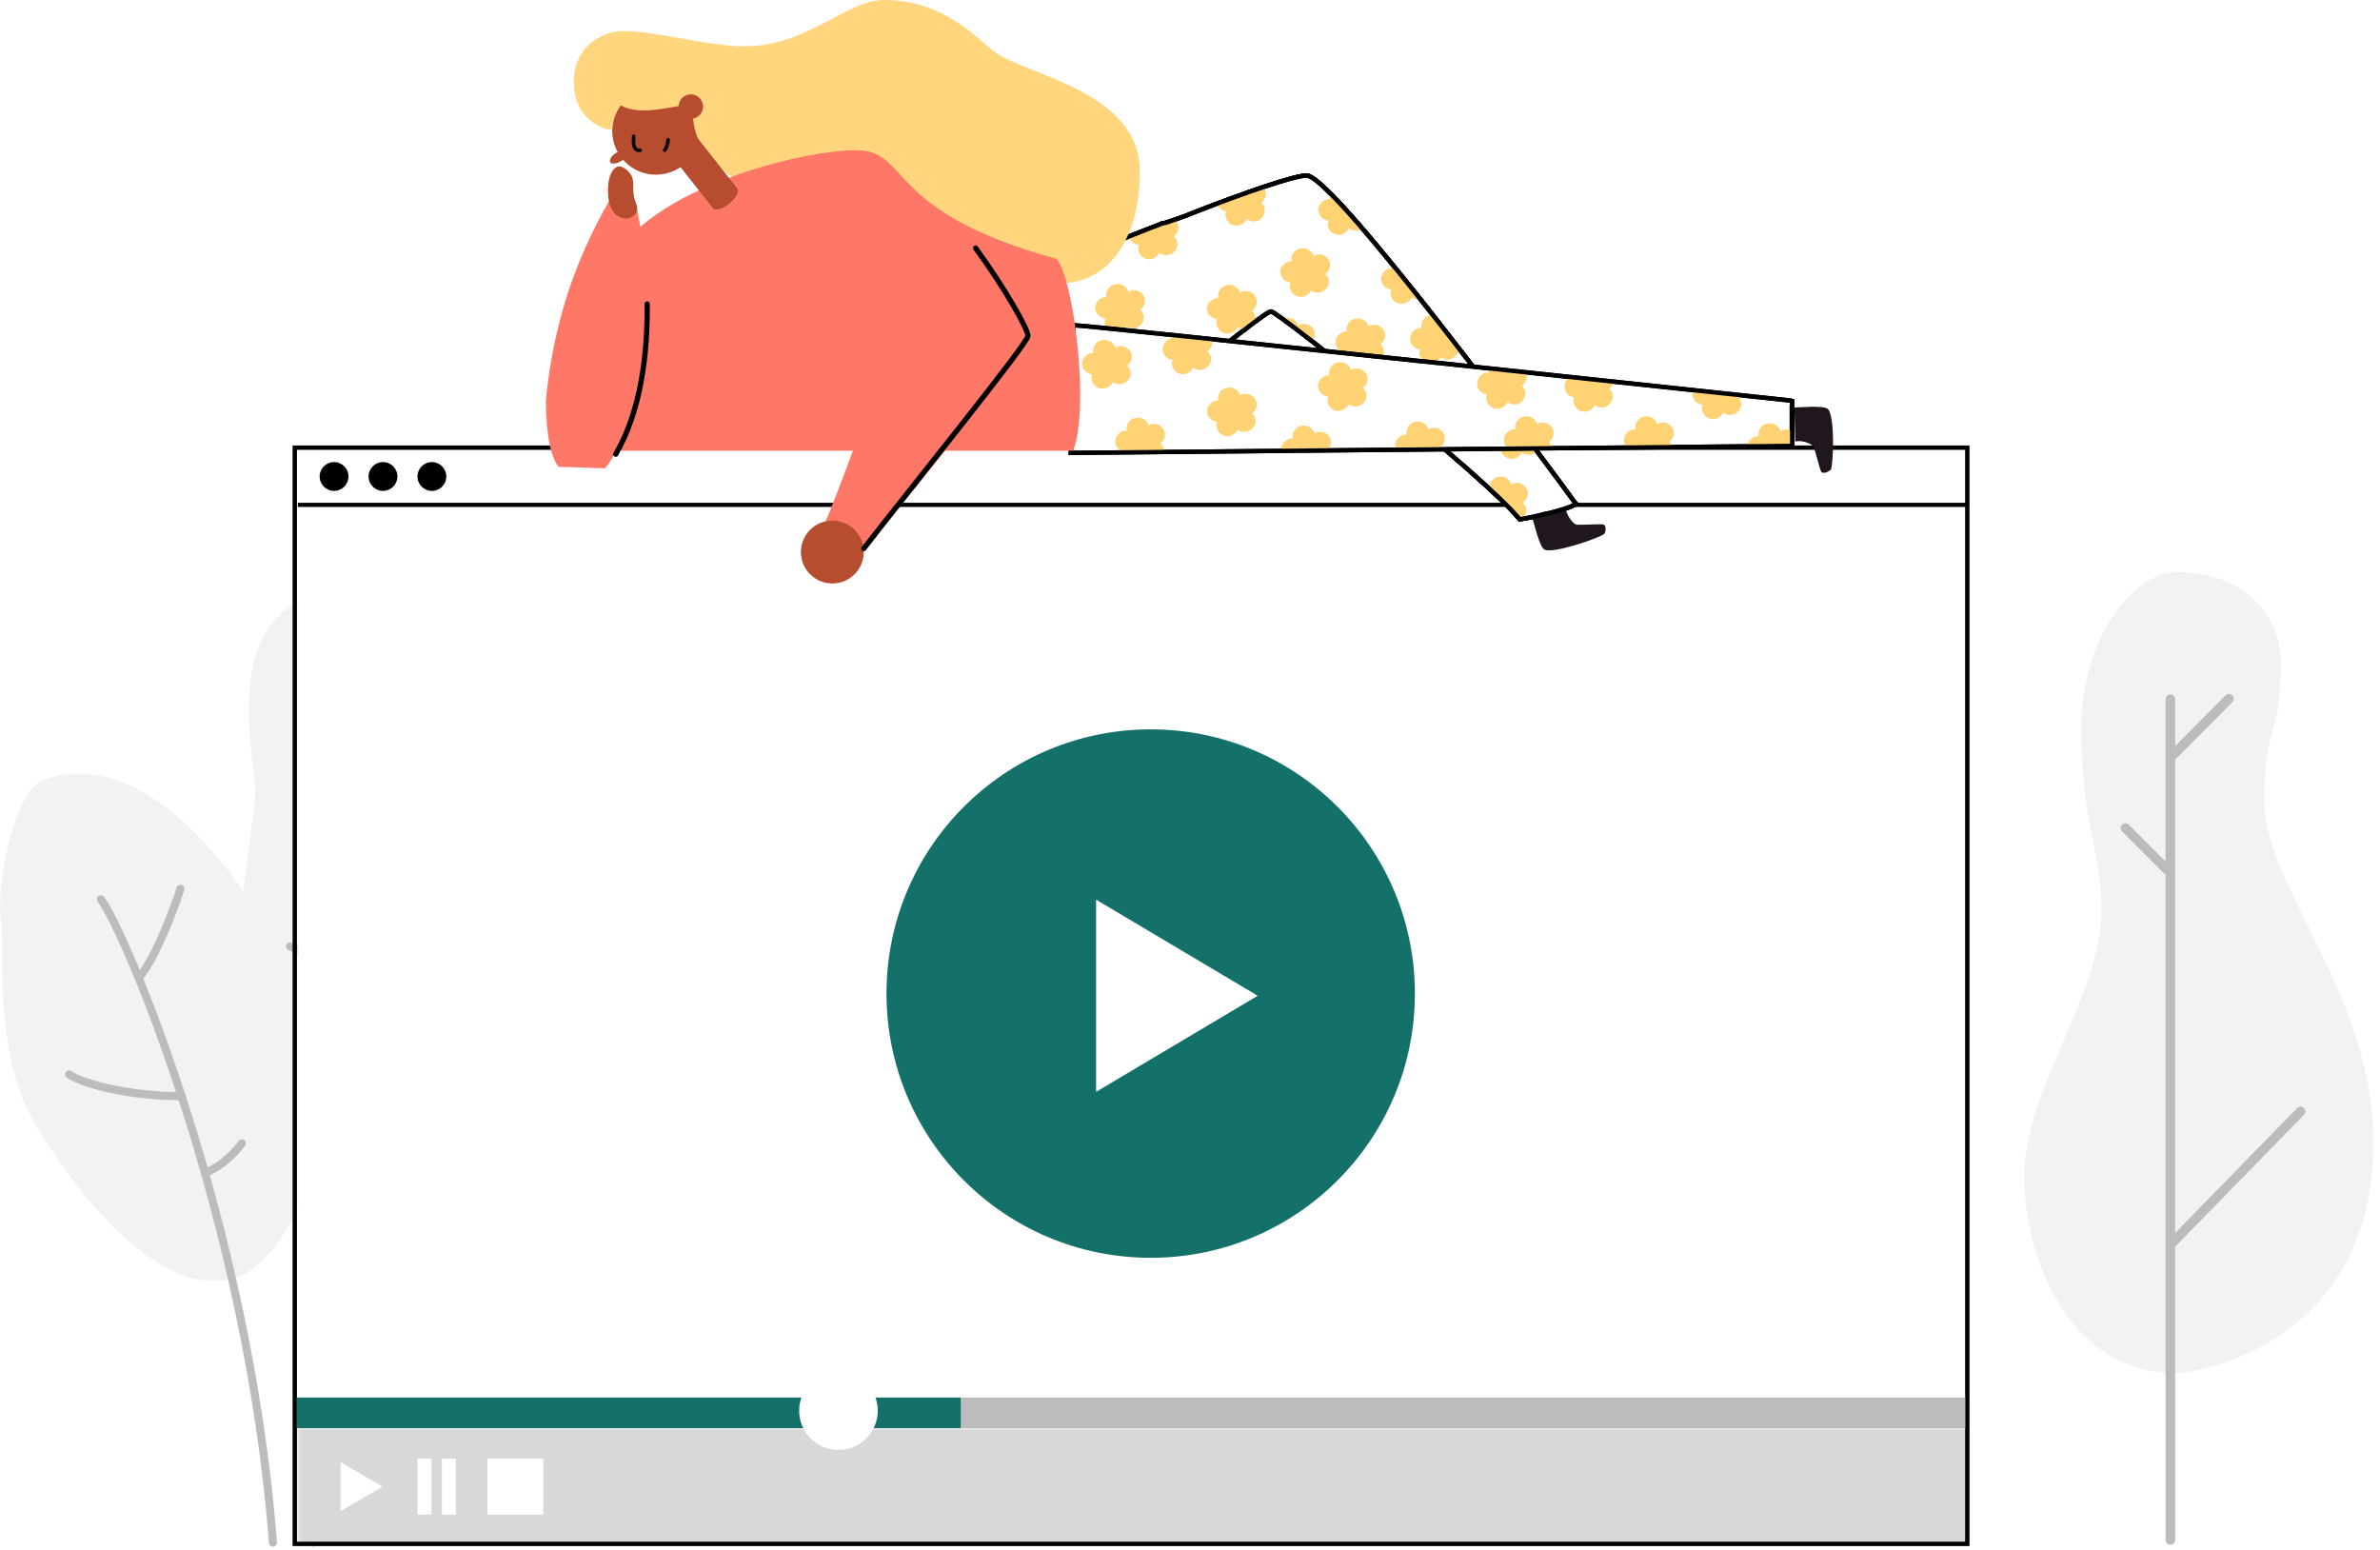<svg xmlns="http://www.w3.org/2000/svg" xmlns:xlink="http://www.w3.org/1999/xlink" id="Layer_1" x="0px" y="0px" viewBox="0 0 545 355" style="enable-background:new 0 0 545 355;" xml:space="preserve">
<style type="text/css">
	.st0{fill-rule:evenodd;clip-rule:evenodd;fill:#EF7B58;}
	.st1{fill:#F2F2F2;}
	.st2{fill:none;stroke:#BCBCBC;stroke-width:1.848;stroke-linecap:round;stroke-linejoin:round;}
	.st3{fill:none;stroke:#BCBCBC;stroke-width:2.2;stroke-linecap:round;}
	.st4{fill-rule:evenodd;clip-rule:evenodd;fill:#FFFFFF;}
	.st5{filter:url(#Adobe_OpacityMaskFilter);}
	.st6{mask:url(#mask-2_1_);fill:#FFFFFF;}
	.st7{filter:url(#Adobe_OpacityMaskFilter_1_);}
	.st8{mask:url(#mask-2_2_);fill-rule:evenodd;clip-rule:evenodd;fill:#D8D8D8;}
	.st9{fill:none;stroke:#000000;stroke-width:0.945;}
	.st10{fill:none;stroke:#000000;}
	.st11{fill-rule:evenodd;clip-rule:evenodd;fill:#BCBCBC;}
	.st12{fill-rule:evenodd;clip-rule:evenodd;fill:#14716A;}
	.st13{fill:#FFFFFF;stroke:#000000;stroke-miterlimit:10;}
	.st14{fill:#1F161E;}
	.st15{fill-rule:evenodd;clip-rule:evenodd;fill:#FFD274;}
	.st16{fill:none;stroke:#000000;stroke-miterlimit:10;}
	.st17{fill:none;stroke:#000000;stroke-width:0.8;}
	.st18{fill:#B74D2F;}
	.st19{fill-rule:evenodd;clip-rule:evenodd;fill:#FF7766;}
	.st20{fill-rule:evenodd;clip-rule:evenodd;fill:#FFD57E;}
	.st21{fill-rule:evenodd;clip-rule:evenodd;fill:#B74D2F;}
	.st22{fill:none;stroke:#000000;stroke-width:0.8;stroke-linecap:round;}
	.st23{fill:none;stroke:#000000;stroke-width:1.2;stroke-linecap:round;stroke-linejoin:round;}
</style>
<circle id="Oval-Copy-3" class="st0" cx="232" cy="232" r="47"></circle>
<path id="Path" class="st1" d="M9.9,178.6c25-8.8,46.3,25.6,52,34.7c25.1,40.1,3.9,75-7.2,79c-19.4,7-40.4-24.5-46.4-34.5  c-10.2-16.9-7-40.5-8.1-47.7S3.2,181,9.9,178.6z"></path>
<path id="Path_1_" class="st1" d="M74.5,136.1c15.8-2.3,24.9,10.8,27.7,18.2c4.6,12.2,14.4,18.7,14.4,34.2c0,36.3-22.1,65.3-32,65.3  c-21.8,0-30-23-30-32.7c0-16.4,4.3-36.3,3.8-41.2C57.4,169.8,51.4,139.4,74.5,136.1z"></path>
<path id="Path_2_" class="st2" d="M23.1,205.9c5.5,7.2,33.7,73.4,39.4,147.3"></path>
<path id="Path_3_" class="st2" d="M41.3,203.5c-0.6,2.3-5.5,15.8-9.5,20.4"></path>
<path id="Path_4_" class="st2" d="M15.8,246c3.8,2.5,14.7,5,25.8,5"></path>
<path id="Path_5_" class="st2" d="M55.4,261.8c-1,1.3-4,5-8.5,6.8"></path>
<path id="Path_6_" class="st2" d="M81.2,180.4c6.5,43.6-9,154.3-9.5,172.8"></path>
<path id="Path_7_" class="st2" d="M96.9,184c-1.7,2.6-8.7,8.9-14,10.8"></path>
<path id="Path_8_" class="st2" d="M66.4,216.7c3.4,1.6,9.8,4.3,16,4.3"></path>
<path id="Path_9_" class="st1" d="M498.3,131c17.9,0,24,12.1,24,20.6c0,17.6-3.8,13.7-3.8,31.9c0,19.5,25,44.2,25,78  c0,46.2-40.3,52.9-45.2,52.9c-25.4,0-34.8-28-34.8-44.9c0-20.1,17.7-41.6,17.7-61c0-14.2-4.6-19.7-4.6-41.6  C476.6,144.8,489.4,131,498.3,131z"></path>
<line id="Path_10_" class="st3" x1="497" y1="352.6" x2="497" y2="160.1"></line>
<line id="Path_11_" class="st3" x1="497" y1="285" x2="526.8" y2="254.5"></line>
<line id="Path_12_" class="st3" x1="496.3" y1="199.2" x2="486.7" y2="189.6"></line>
<line id="Path_13_" class="st3" x1="497" y1="173.5" x2="510.4" y2="160"></line>
<rect id="path-1_1_" x="68.2" y="102.2" class="st4" width="382.7" height="251.7"></rect>
<defs>
	<filter id="Adobe_OpacityMaskFilter" filterUnits="userSpaceOnUse" x="67.7" y="114.9" width="393" height="239">
		
	</filter>
</defs>
<mask maskUnits="userSpaceOnUse" x="67.7" y="114.9" width="393" height="239" id="mask-2_1_">
	<g class="st5">
		<rect id="path-1_2_" x="68.2" y="102.2" class="st4" width="382.7" height="251.7"></rect>
	</g>
</mask>
<rect x="67.7" y="114.9" class="st6" width="393" height="239"></rect>
<defs>
	<filter id="Adobe_OpacityMaskFilter_1_" filterUnits="userSpaceOnUse" x="68" y="327" width="383" height="27">
		
	</filter>
</defs>
<mask maskUnits="userSpaceOnUse" x="68" y="327" width="383" height="27" id="mask-2_2_">
	<g class="st7">
		<rect id="path-1_3_" x="68.2" y="102.2" class="st4" width="382.7" height="251.7"></rect>
	</g>
</mask>
<rect id="Rectangle" x="68" y="327" class="st8" width="383" height="27"></rect>
<line id="Path_14_" class="st9" x1="68.2" y1="115.6" x2="450.8" y2="115.6"></line>
<circle id="Oval" cx="76.5" cy="109.1" r="3.3"></circle>
<circle id="Oval_1_" cx="87.7" cy="109.1" r="3.3"></circle>
<circle id="Oval_2_" cx="98.9" cy="109.1" r="3.3"></circle>
<rect id="Rectangle_1_" x="67.5" y="102.5" class="st10" width="383" height="251"></rect>
<polygon id="Path-47" class="st4" points="78,346 78,334.8 87.6,340.4 "></polygon>
<rect id="Rectangle_2_" x="95.6" y="334" class="st4" width="3.2" height="12.8"></rect>
<rect id="Rectangle_3_" x="101.2" y="334" class="st4" width="3.2" height="12.8"></rect>
<rect id="Rectangle_4_" x="111.6" y="334" class="st4" width="12.8" height="12.8"></rect>
<rect id="Rectangle_5_" x="68" y="320" class="st11" width="382" height="7"></rect>
<rect id="Rectangle_6_" x="68" y="320" class="st12" width="152" height="7"></rect>
<circle id="Oval_7_" class="st4" cx="192" cy="323" r="9"></circle>
<circle id="Oval_8_" class="st12" cx="263.5" cy="227.5" r="60.5"></circle>
<polygon id="Path-47_1_" class="st4" points="251,250 251,206 288,228 "></polygon>
<g>
	<g>
		<path class="st13" d="M299.2,40.2c6.4,0,58.2,70.4,61.3,74.7c0.1,0.1,0.2,0.3,0.4,0.5c-0.2,0.1-0.4,0.3-0.6,0.3    c-1.1,0.6-3.3,1.2-5.6,1.8l0,0l-0.6,0.1c-2.3,0.6-4.6,1.1-6.1,1.3c-8.1-10-55.5-47.6-56.9-47.6c-0.6,0-2.7,1.6-5.1,3.4l-0.5,0.4    l0,0l-0.5,0.4l-0.6,0.4c-1.3,1-2.6,2-3.6,2.8l0,0l-0.4,0.3c-0.9,0.7-1.4,1.2-1.4,1.2l0,0L243.9,78l-4.6-16.2    c0.2-0.1,0.3-0.1,0.4-0.2h0.1l0,0c0,0,11.1-4.5,23.7-9.4l0.8-0.3c0.6-0.2,1.1-0.4,1.7-0.7l1-0.2l0,0l0.9-0.3l1.7-0.6l1.7-0.6    c0.3-0.1,0.6-0.2,1-0.4l1-0.4C285.1,44.1,296.4,40.2,299.2,40.2L299.2,40.2z"></path>
		<path class="st13" d="M299.2,40.2c6.4,0,58.2,70.4,61.3,74.7c0.1,0.1,0.2,0.3,0.4,0.5c-0.2,0.1-0.4,0.3-0.6,0.3    c-1.1,0.6-3.3,1.2-5.6,1.8l0,0l-0.6,0.1c-2.3,0.6-4.6,1.1-6.1,1.3c-8.1-10-55.5-47.6-56.9-47.6c-0.6,0-2.7,1.6-5.1,3.4l-0.5,0.4    l0,0l-0.5,0.4l-0.6,0.4c-1.3,1-2.6,2-3.6,2.8l0,0l-0.4,0.3c-0.9,0.7-1.4,1.2-1.4,1.2l0,0L243.9,78l-4.6-16.2    c0.2-0.1,0.3-0.1,0.4-0.2h0.1l0,0c0,0,11.1-4.5,23.7-9.4l0.8-0.3c0.6-0.2,1.1-0.4,1.7-0.7l1-0.2l0,0l0.9-0.3l1.7-0.6l1.7-0.6    c0.3-0.1,0.6-0.2,1-0.4l1-0.4C285.1,44.1,296.4,40.2,299.2,40.2L299.2,40.2z"></path>
		<path class="st13" d="M299.2,40.2c6.4,0,58.2,70.4,61.3,74.7c0.1,0.1,0.2,0.3,0.4,0.5c-0.2,0.1-0.4,0.3-0.6,0.3    c-1.1,0.6-3.3,1.2-5.6,1.8l0,0l-0.6,0.1c-2.3,0.6-4.6,1.1-6.1,1.3c-8.1-10-55.5-47.6-56.9-47.6c-0.6,0-2.7,1.6-5.1,3.4l-0.5,0.4    l0,0l-0.5,0.4l-0.6,0.4c-1.3,1-2.6,2-3.6,2.8l0,0l-0.4,0.3c-0.9,0.7-1.4,1.2-1.4,1.2l0,0L243.9,78l-4.6-16.2    c0.2-0.1,0.3-0.1,0.4-0.2h0.1l0,0c0,0,11.1-4.5,23.7-9.4l0.8-0.3c0.6-0.2,1.1-0.4,1.7-0.7l1-0.2l0,0l0.9-0.3l1.7-0.6l1.7-0.6    c0.3-0.1,0.6-0.2,1-0.4l1-0.4C285.1,44.1,296.4,40.2,299.2,40.2L299.2,40.2z"></path>
		<path class="st13" d="M299.2,40.2c6.4,0,58.2,70.4,61.3,74.7c0.1,0.1,0.2,0.3,0.4,0.5c-0.2,0.1-0.4,0.3-0.6,0.3    c-1.1,0.6-3.3,1.2-5.6,1.8l0,0l-0.6,0.1c-2.3,0.6-4.6,1.1-6.1,1.3c-8.1-10-55.5-47.6-56.9-47.6c-0.6,0-2.7,1.6-5.1,3.4l-0.5,0.4    l0,0l-0.5,0.4l-0.6,0.4c-1.3,1-2.6,2-3.6,2.8l0,0l-0.4,0.3c-0.9,0.7-1.4,1.2-1.4,1.2l0,0L243.9,78l-4.6-16.2    c0.2-0.1,0.3-0.1,0.4-0.2h0.1l0,0c0,0,11.1-4.5,23.7-9.4l0.8-0.3c0.6-0.2,1.1-0.4,1.7-0.7l1-0.2l0,0l0.9-0.3l1.7-0.6l1.7-0.6    c0.3-0.1,0.6-0.2,1-0.4l1-0.4C285.1,44.1,296.4,40.2,299.2,40.2L299.2,40.2z"></path>
		<path id="Path_35_" class="st14" d="M350.9,118.6c0.3,0.9,1.6,6.5,2.7,7.2c1.9,1.2,13.4-2.9,13.8-3.6s0.4-1.9-0.2-2.1    s-5.5,0.2-6.3,0c-0.8-0.3-2.3-2.3-2.3-3.6"></path>
		<path class="st15" d="M260.8,56.1c-0.5,1.2,0.2,2.6,1.4,3.1c1.3,0.5,2.7-0.1,3.3-1.3c1.1,0.8,2.6,0.7,3.5-0.4    c0.9-1,0.8-2.5-0.2-3.4c1.1-0.7,1.4-2.2,0.7-3.3c-0.1-0.2-0.3-0.4-0.5-0.6l-1,0.4l-1,0.4l-0.9,0.3c-0.6,0.2-1.1,0.4-1.7,0.7    l-0.8,0.3c-1.7,0.7-3.4,1.3-5,2C258.9,55.2,259.7,56,260.8,56.1z"></path>
		<path class="st15" d="M253.1,72.9c-1.3-0.1-2.4-1.3-2.3-2.6c0.1-1.3,1.3-2.3,2.6-2.3c-0.3-1.3,0.5-2.6,1.9-2.9    c1.3-0.3,2.7,0.4,3.1,1.7c1.2-0.7,2.7-0.3,3.4,0.8c0.7,1.1,0.4,2.6-0.7,3.3c1,0.9,1.1,2.4,0.2,3.4s-2.4,1.2-3.5,0.4    c-0.5,1.2-2,1.8-3.3,1.3C253.3,75.5,252.6,74.1,253.1,72.9z"></path>
		<path class="st15" d="M278.7,73.1c-1.3-0.1-2.4-1.3-2.3-2.6c0.1-1.3,1.3-2.3,2.6-2.3c-0.3-1.3,0.5-2.6,1.9-2.9    c1.3-0.3,2.7,0.4,3.1,1.7c1.2-0.7,2.7-0.3,3.4,0.8c0.7,1.1,0.4,2.6-0.7,3.3c1,0.9,1.1,2.4,0.2,3.4s-2.4,1.2-3.5,0.4    c-0.5,1.2-2,1.8-3.3,1.3C278.9,75.7,278.3,74.3,278.7,73.1z"></path>
		<path class="st15" d="M280.8,48.4c-0.5,1.2,0.2,2.6,1.4,3.1c1.3,0.5,2.7-0.1,3.3-1.3c1.1,0.8,2.6,0.7,3.5-0.4    c0.9-1,0.8-2.5-0.2-3.4c1.1-0.7,1.4-2.2,0.7-3.3c-0.1-0.1-0.1-0.2-0.2-0.3c-3.1,1-6.8,2.3-10.6,3.7    C278.9,47.5,279.8,48.3,280.8,48.4z"></path>
		<path class="st15" d="M304.6,44.2c-0.2,0.4-0.2,0.9-0.1,1.4c-1.3-0.1-2.5,1-2.6,2.3s0.9,2.5,2.3,2.6c-0.5,1.2,0.2,2.6,1.4,3.1    c1.3,0.5,2.7-0.1,3.3-1.3c0.9,0.7,2.2,0.7,3.1,0C309.2,49.1,306.6,46.3,304.6,44.2z"></path>
		<path class="st15" d="M295.5,64.7c-1.3-0.1-2.4-1.3-2.3-2.6s1.3-2.3,2.6-2.3c-0.3-1.3,0.5-2.6,1.9-2.9c1.3-0.3,2.7,0.4,3.1,1.7    c1.2-0.7,2.7-0.3,3.4,0.8s0.4,2.6-0.7,3.3c1,0.9,1.1,2.4,0.2,3.4s-2.4,1.2-3.5,0.4c-0.5,1.2-2,1.8-3.3,1.3    C295.7,67.3,295,65.9,295.5,64.7z"></path>
		<path class="st15" d="M308.1,80.8c-1.3-0.1-2.4-1.3-2.3-2.6c0.1-1.3,1.3-2.3,2.6-2.3c-0.3-1.3,0.5-2.6,1.9-2.9    c1.3-0.3,2.7,0.4,3.1,1.7c1.2-0.7,2.7-0.3,3.4,0.8c0.7,1.1,0.4,2.6-0.7,3.3c1,0.9,1.1,2.4,0.2,3.4s-2.4,1.2-3.5,0.4    c-0.5,1.2-2,1.8-3.3,1.3C308.3,83.4,307.6,82,308.1,80.8z"></path>
		<path class="st15" d="M327.8,95.1c-1.3-0.1-2.4-1.3-2.3-2.6c0.1-1.3,1.3-2.3,2.6-2.3c-0.3-1.3,0.5-2.6,1.9-2.9    c1.3-0.3,2.7,0.4,3.1,1.7c1.2-0.7,2.7-0.3,3.4,0.8c0.7,1.1,0.4,2.6-0.7,3.3c1,0.9,1.1,2.4,0.2,3.4s-2.4,1.2-3.5,0.4    c-0.5,1.2-2,1.8-3.3,1.3C328,97.7,327.4,96.3,327.8,95.1z"></path>
		<path class="st15" d="M345.2,94.3c-0.9,0.5-1.3,1.5-1.1,2.6c-1.3-0.1-2.5,1-2.6,2.3s0.9,2.5,2.3,2.6c-0.5,1.2,0.2,2.6,1.4,3.1    c1.3,0.5,2.7-0.1,3.3-1.3c1.1,0.8,2.6,0.7,3.5-0.4C349.9,100.6,347.6,97.5,345.2,94.3z"></path>
		<path class="st15" d="M349.5,111.7c-0.7-1.1-2.2-1.5-3.4-0.8c-0.4-1.3-1.7-2-3.1-1.7c-1.3,0.3-2.1,1.6-1.9,2.9H341    c3.1,2.9,5.6,5.3,6.9,7c0.1,0,0.3,0,0.4-0.1c0.2-0.1,0.4-0.3,0.6-0.5c0.9-1,0.8-2.5-0.2-3.4C349.9,114.3,350.2,112.8,349.5,111.7z    "></path>
		<path class="st15" d="M318.9,60.6c0,0.3,0,0.6,0,0.8c-1.3-0.1-2.5,1-2.6,2.3c-0.1,1.3,0.9,2.5,2.3,2.6c-0.5,1.2,0.2,2.6,1.4,3.1    c1.3,0.5,2.7-0.1,3.3-1.3c0.6,0.5,1.4,0.6,2.1,0.5C323.2,65.9,321,63.1,318.9,60.6z"></path>
		<path class="st15" d="M327.4,72.2c-1.3,0.3-2.1,1.6-1.9,2.9c-1.3-0.1-2.5,1-2.6,2.3s0.9,2.5,2.3,2.6c-0.5,1.2,0.2,2.6,1.4,3.1    c1.3,0.5,2.7-0.1,3.3-1.3c1.1,0.8,2.6,0.7,3.5-0.4c0.5-0.6,0.7-1.3,0.6-1.9c-1.9-2.5-3.9-5-5.8-7.4    C327.9,72.1,327.6,72.1,327.4,72.2z"></path>
		<path class="st15" d="M300.7,75.3c-0.7-1.1-2.2-1.5-3.4-0.8c-0.4-1.3-1.7-2-3.1-1.7c-0.2,0.1-0.4,0.2-0.6,0.3c1.6,1.2,4,3,6.9,5.2    C301.1,77.4,301.3,76.2,300.7,75.3z"></path>
		<path class="st16" d="M299.2,40.2c6.4,0,58.2,70.4,61.3,74.7c0.1,0.1,0.2,0.3,0.4,0.5c-0.2,0.1-0.4,0.3-0.6,0.3    c-1.1,0.6-3.3,1.2-5.6,1.8l0,0l-0.6,0.1c-2.3,0.6-4.6,1.1-6.1,1.3c-8.1-10-55.5-47.6-56.9-47.6c-0.6,0-2.7,1.6-5.1,3.4l-0.5,0.4    l0,0l-0.5,0.4l-0.6,0.4c-1.3,1-2.6,2-3.6,2.8l0,0l-0.4,0.3c-0.9,0.7-1.4,1.2-1.4,1.2l0,0L243.9,78l-4.6-16.2    c0.2-0.1,0.3-0.1,0.4-0.2h0.1l0,0c0,0,11.1-4.5,23.7-9.4l0.8-0.3c0.6-0.2,1.1-0.4,1.7-0.7l1-0.2l0,0l0.9-0.3l1.7-0.6l1.7-0.6    c0.3-0.1,0.6-0.2,1-0.4l1-0.4C285.1,44.1,296.4,40.2,299.2,40.2L299.2,40.2z"></path>
	</g>
	<g>
		<path class="st13" d="M246.3,74.5L246.3,74.5c1.5,0,39.2,4,78.1,8.1l4.9,0.5c40.5,4.3,80.6,8.6,80.6,8.6s0.2,0,0.5,0.1l0,0v10.3    l-165.2,1.6l0.6-29.2C246.1,74.5,246.3,74.5,246.3,74.5L246.3,74.5z"></path>
		<path id="Path_34_" class="st14" d="M410.9,93.3c1,0,6.6-0.5,7.6,0.3c1.8,1.4,1.3,13.5,0.7,14s-1.7,0.9-2.1,0.5s-1.4-5.2-1.9-5.9    s-2.8-1.5-4.1-1.1"></path>
		<line id="Path-17_1_" class="st17" x1="410.2" y1="92.7" x2="410.2" y2="101.5"></line>
		<path class="st15" d="M250.1,85.7c-1.3-0.1-2.4-1.3-2.3-2.6c0.1-1.3,1.3-2.3,2.6-2.3c-0.3-1.3,0.5-2.6,1.9-2.9    c1.3-0.3,2.7,0.4,3.1,1.7c1.2-0.7,2.7-0.3,3.4,0.8c0.7,1.1,0.4,2.6-0.7,3.3c1,0.9,1.1,2.4,0.2,3.4s-2.4,1.2-3.5,0.4    c-0.5,1.2-2,1.8-3.3,1.3S249.6,86.9,250.1,85.7z"></path>
		<path class="st15" d="M266.5,103.5c0.1-0.7-0.2-1.5-0.8-2c1.1-0.7,1.4-2.2,0.7-3.3c-0.7-1.1-2.2-1.5-3.4-0.8    c-0.4-1.3-1.7-2-3.1-1.7c-1.3,0.3-2.1,1.6-1.9,2.9c-1.3-0.1-2.5,1-2.6,2.3s0.9,2.5,2.3,2.6c0,0.1,0,0.1,0,0.2L266.5,103.5z"></path>
		<path class="st15" d="M268.5,82.4c-0.5,1.2,0.2,2.6,1.4,3.1c1.3,0.5,2.7-0.1,3.3-1.3c1.1,0.8,2.6,0.7,3.5-0.4    c0.9-1,0.8-2.5-0.2-3.4c1-0.6,1.3-1.8,1-2.9c-3-0.3-5.9-0.6-8.6-0.9c0,0.2,0,0.5,0,0.8c-1.3-0.1-2.5,1-2.6,2.3    C266.1,81.1,267.1,82.3,268.5,82.4z"></path>
		<path class="st15" d="M278.7,96.6c-1.3-0.1-2.4-1.3-2.3-2.6c0.1-1.3,1.3-2.3,2.6-2.3c-0.3-1.3,0.5-2.6,1.9-2.9    c1.3-0.3,2.7,0.4,3.1,1.7c1.2-0.7,2.7-0.3,3.4,0.8c0.7,1.1,0.4,2.6-0.7,3.3c1,0.9,1.1,2.4,0.2,3.4s-2.4,1.2-3.5,0.4    c-0.5,1.2-2,1.8-3.3,1.3C278.9,99.2,278.3,97.8,278.7,96.6z"></path>
		<path class="st15" d="M304.4,100c-0.7-1.1-2.2-1.5-3.4-0.8c-0.4-1.3-1.7-2-3.1-1.7c-1.3,0.3-2.1,1.6-1.9,2.9    c-1.3-0.1-2.5,1-2.6,2.3c0,0.2,0,0.4,0,0.6l10.4-0.1C304.8,102.3,305.1,101,304.4,100z"></path>
		<path class="st15" d="M304.1,90.8c-1.3-0.1-2.4-1.3-2.3-2.6c0.1-1.3,1.3-2.3,2.6-2.3c-0.3-1.3,0.5-2.6,1.9-2.9    c1.3-0.3,2.7,0.4,3.1,1.7c1.2-0.7,2.7-0.3,3.4,0.8c0.7,1.1,0.4,2.6-0.7,3.3c1,0.9,1.1,2.4,0.2,3.4s-2.4,1.2-3.5,0.4    c-0.5,1.2-2,1.8-3.3,1.3C304.3,93.4,303.7,92,304.1,90.8z"></path>
		<path class="st15" d="M329.8,102.4c1.1-0.7,1.4-2.2,0.7-3.3c-0.7-1.1-2.2-1.5-3.4-0.8c-0.4-1.3-1.7-2-3.1-1.7    c-1.3,0.3-2.1,1.6-1.9,2.9c-1.3-0.1-2.5,1-2.6,2.3c0,0.5,0.1,0.9,0.3,1.3l10.3-0.1C330.1,102.7,329.9,102.5,329.8,102.4z"></path>
		<path class="st15" d="M340.5,90.3c-0.5,1.2,0.2,2.6,1.4,3.1c1.3,0.5,2.7-0.1,3.3-1.3c1.1,0.8,2.6,0.7,3.5-0.4    c0.9-1,0.8-2.5-0.2-3.4c1.1-0.7,1.4-2.1,0.8-3.2c-2.8-0.3-5.6-0.6-8.4-0.9c-0.1,0.3-0.1,0.7,0,1.1c-1.3-0.1-2.5,1-2.6,2.3    C338.1,89,339.1,90.2,340.5,90.3z"></path>
		<path class="st15" d="M354.7,101.2c1.1-0.7,1.4-2.2,0.7-3.3c-0.7-1.1-2.2-1.5-3.4-0.8c-0.4-1.3-1.7-2-3.1-1.7    c-1.3,0.3-2.1,1.6-1.9,2.9c-1.3-0.1-2.5,1-2.6,2.3c-0.1,0.9,0.4,1.7,1.1,2.2l9.9-0.1C355.4,102.1,355.1,101.6,354.7,101.2z"></path>
		<path class="st15" d="M360.5,91c-0.5,1.2,0.2,2.6,1.4,3.1c1.3,0.5,2.7-0.1,3.3-1.3c1.1,0.8,2.6,0.7,3.5-0.4c0.9-1,0.8-2.5-0.2-3.4    c0.6-0.4,1-1,1.1-1.7c-3.2-0.3-6.5-0.7-9.9-1.1c-0.8,0.4-1.4,1.1-1.4,2C358.2,89.7,359.2,90.9,360.5,91z"></path>
		<path class="st15" d="M382.2,101.2c1.1-0.7,1.4-2.2,0.7-3.3c-0.7-1.1-2.2-1.5-3.4-0.8c-0.4-1.3-1.7-2-3.1-1.7    c-1.3,0.3-2.1,1.6-1.9,2.9c-1.3-0.1-2.5,1-2.6,2.3c-0.1,0.8,0.3,1.5,0.8,2l10.1-0.1C382.8,101.9,382.6,101.5,382.2,101.2z"></path>
		<path class="st15" d="M389.9,92.7c-0.5,1.2,0.2,2.6,1.4,3.1c1.3,0.5,2.7-0.1,3.3-1.3c1.1,0.8,2.6,0.7,3.5-0.4    c0.9-1,0.8-2.5-0.2-3.4c0.1-0.1,0.2-0.2,0.3-0.3c-3-0.3-6.5-0.7-10.4-1.1c-0.1,0.2-0.1,0.4-0.2,0.7    C387.5,91.4,388.5,92.5,389.9,92.7z"></path>
		<path class="st15" d="M410.4,98.8c-0.8-0.5-1.8-0.6-2.7-0.1c-0.4-1.3-1.7-2-3.1-1.7c-1.3,0.3-2.1,1.6-1.9,2.9    c-1.3-0.1-2.5,1-2.6,2.3c0,0,0,0,0,0.1l10.2-0.1v-3.4C410.3,98.8,410.4,98.8,410.4,98.8z"></path>
		<path class="st16" d="M246.3,74.5L246.3,74.5c1.5,0,39.2,4,78.1,8.1l4.9,0.5c40.5,4.3,80.6,8.6,80.6,8.6s0.2,0,0.5,0.1l0,0v10.3    l-165.2,1.6l0.6-29.2C246.1,74.5,246.3,74.5,246.3,74.5L246.3,74.5z"></path>
	</g>
	<circle id="Oval_13_" class="st18" cx="150.2" cy="30" r="10"></circle>
	<path id="path-4_6_" class="st19" d="M187.4,58.6c1.6,1.8,15.3,20.9,15.2,23.3s-13,37.2-14.1,38.6c1.5,1.5,7.5,5.1,9,5.1   s37.9-45.6,37.9-48.7s-22.5-39.2-35.5-40.1"></path>
	<path id="Path_33_" class="st20" d="M131.4,18.7c0-8.6,7.3-11.6,11.2-11.6c7.8,0,19.3,3.5,27.9,3.5c14.5,0,23.2-10.6,32-10.6   c14.1,0,21.7,9.4,25.4,12c7.5,5.3,33.1,9,33.1,27.2c0,16.6-8,25.6-17.8,25.6s-59.9-17.7-59.9-17.7s-16.1-6.3-17.1-7.6   c-1.1-1.4-7.9-4.7-7.6-15.2c-1.8-1.2-11.1,2.9-16.5-0.2c-1.2,1.7-1.9,3.6-2.1,5.6C138.8,29.8,131.4,27.7,131.4,18.7z"></path>
	<path id="path-8_2_" class="st19" d="M138.9,63c5.9-19.4,45.2-28.8,57.4-28.6s6,14,45.7,24.9c4.1,5.2,7.5,35,3.7,43.9H136.3   C136.3,103.2,135.6,69,138.9,63z"></path>
	<path id="Path_32_" class="st18" d="M168.8,43.1c1.3,1.7-4.3,6.2-5.6,4.5l-9.4-11.9l5.6-4.5L168.8,43.1z"></path>
	
		<ellipse id="Oval_12_" transform="matrix(0.848 -0.53 0.53 0.848 2.512 80.576)" class="st21" cx="141.6" cy="35.9" rx="2.2" ry="1.1"></ellipse>
	<path id="Path_31_" class="st22" d="M145.1,31.2c0,0.6-0.4,3.5,1.5,3.2"></path>
	<path id="Path_26_" class="st22" d="M152.2,34.4c0.4-0.4,0.7-1.5,0.8-2.4"></path>
	<circle id="Oval_11_" class="st21" cx="158.2" cy="24.4" r="2.8"></circle>
	<path id="path-12_2_" class="st19" d="M127.9,106.9c-2.4-3.1-2.9-10.4-2.9-15.4c1.7-16.3,5.9-30.5,14.6-45.7c1.1-1.6,5.1-1.1,5.8,0   c2.5,10.1,7.2,42.7-6.8,61.4C135.1,107.2,130.8,106.9,127.9,106.9z"></path>
	<circle id="Oval_10_" class="st18" cx="190.6" cy="126.4" r="7.2"></circle>
	<path id="Path_15_" class="st23" d="M197.8,125.6c9.5-12.3,37.6-47,37.6-48.7c0-1.5-5.2-10.8-12-20.1"></path>
	<path id="Path_20_" class="st23" d="M148.2,69.6C148.3,81,146.8,94,141,104"></path>
	<path id="Path_18_" class="st18" d="M145.7,46.7c-1.2-2.7-0.3-4.7-1-6.3c-0.5-1.1-2.2-2.7-3.4-2.2c-2.5,1.1-2.4,7-1.5,9.1   C141.9,52.1,147,49.8,145.7,46.7z"></path>
</g>
</svg>